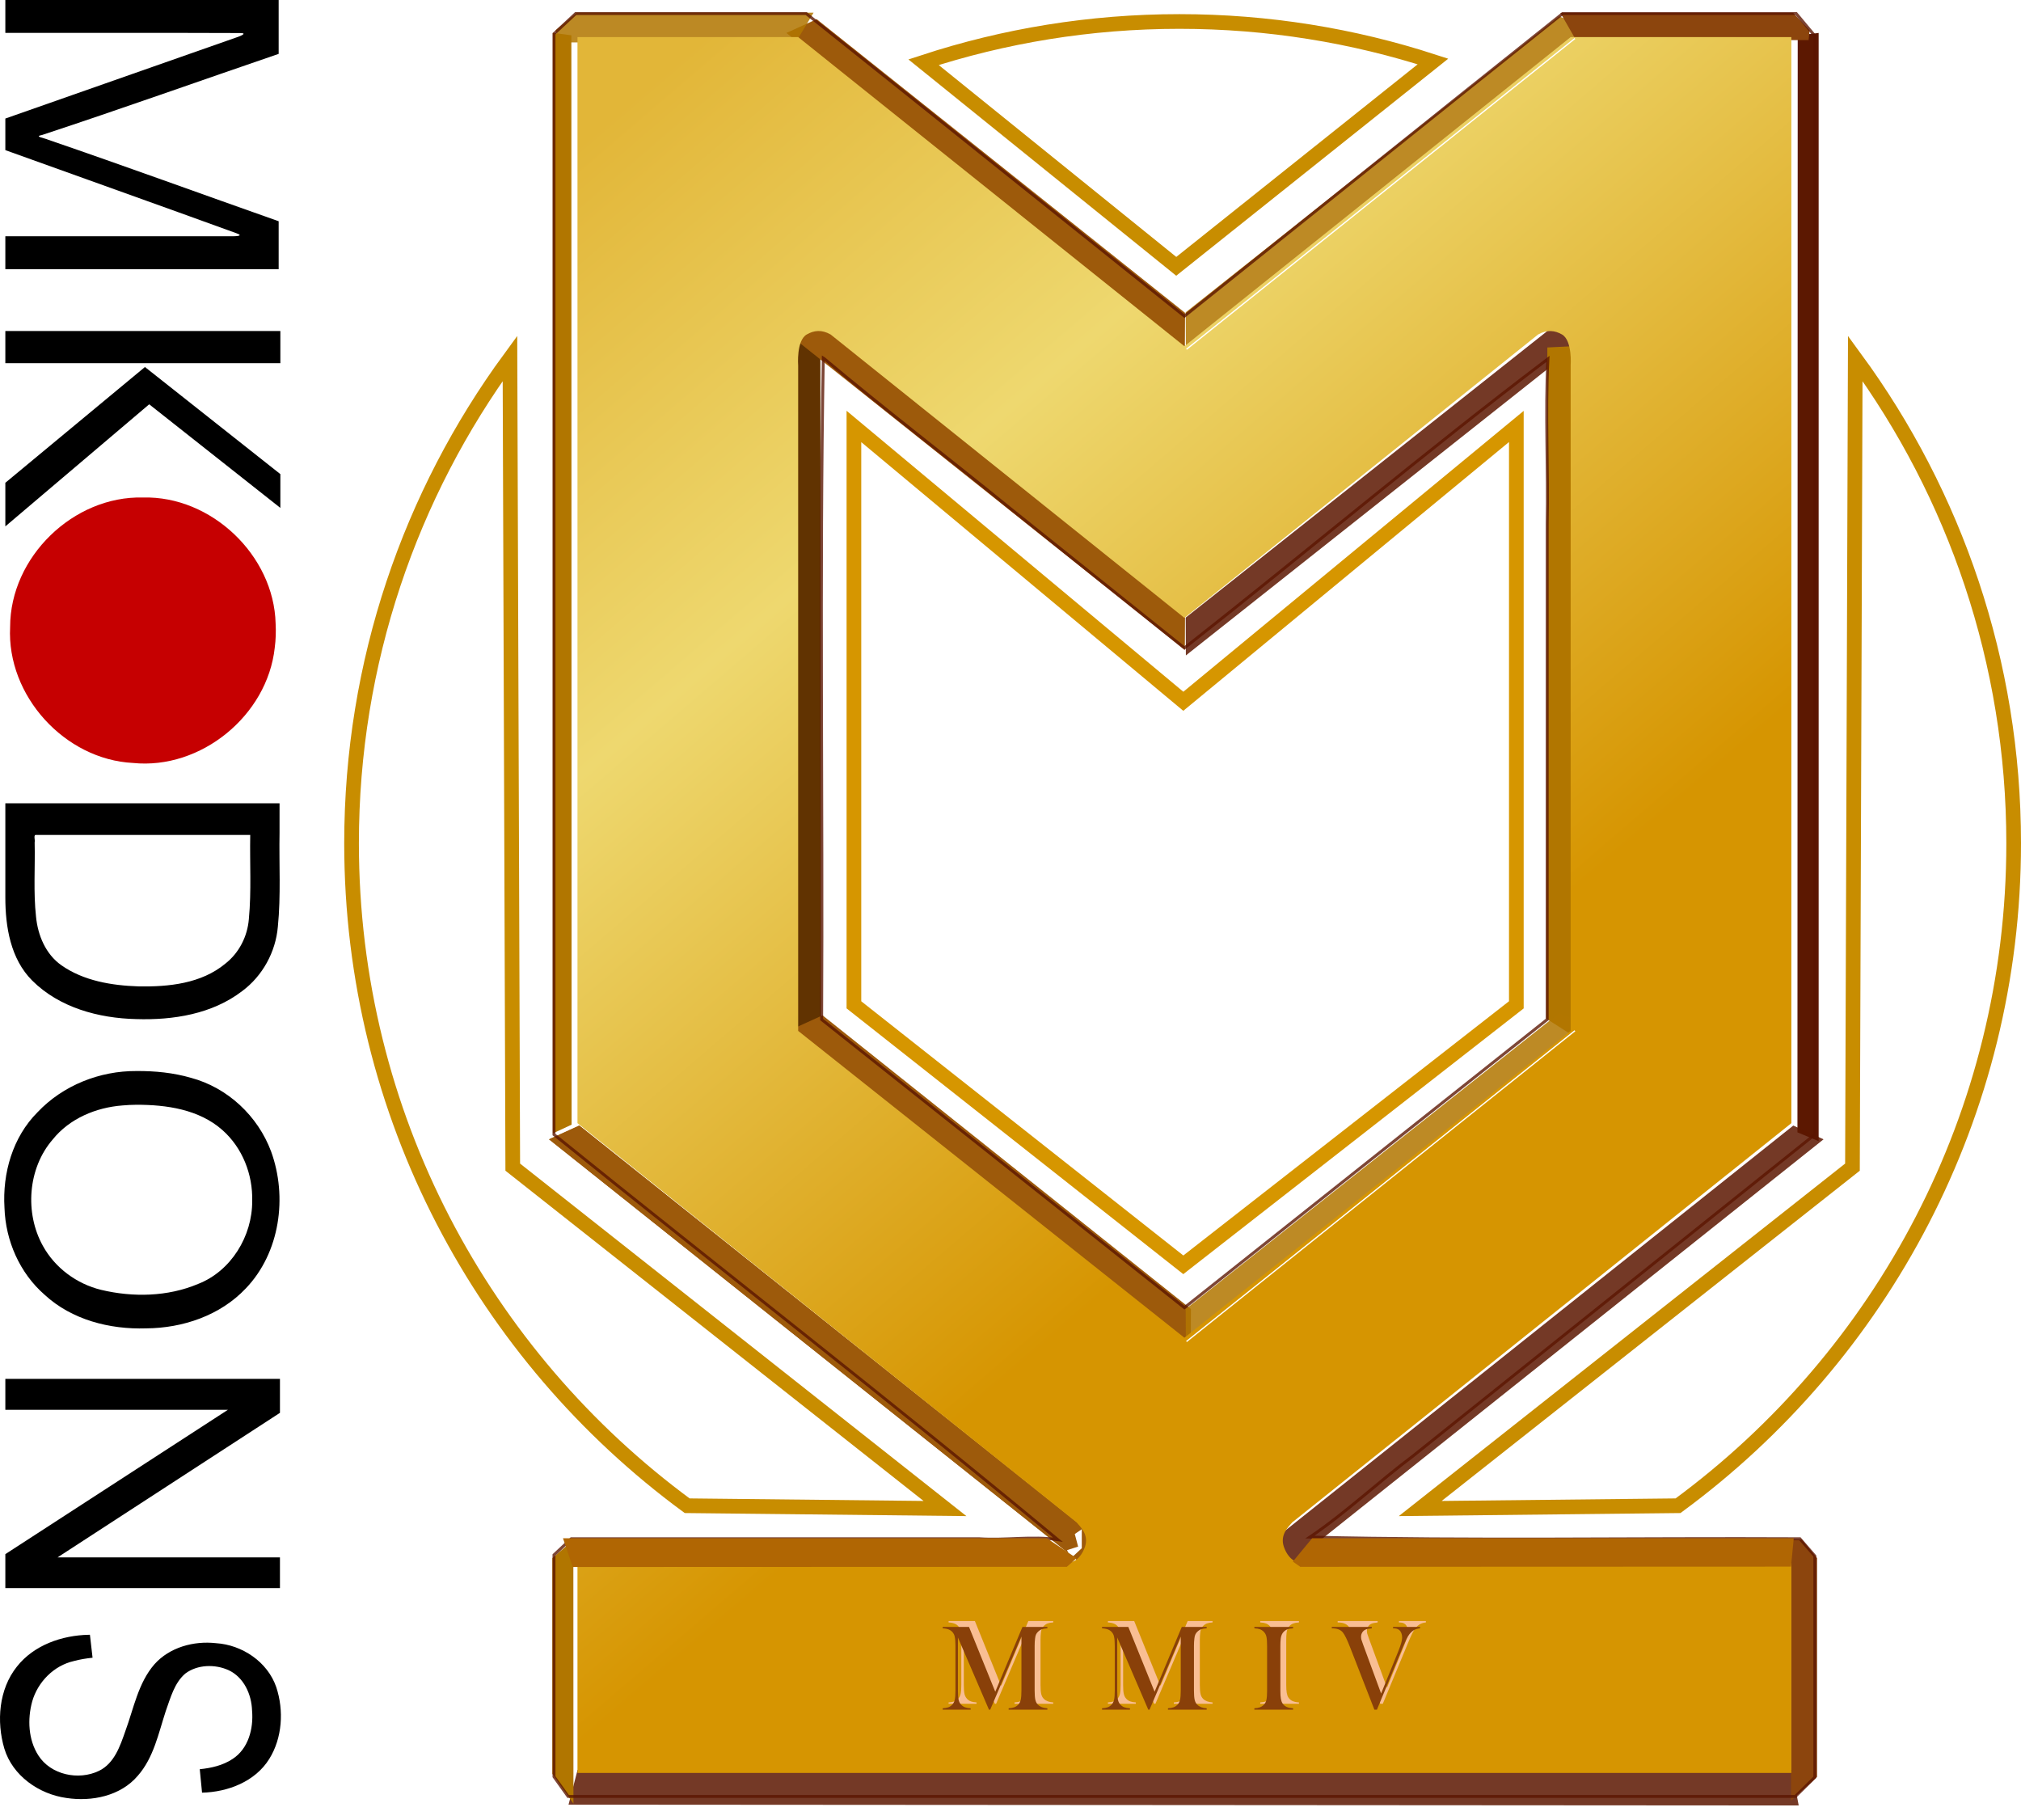 <?xml version="1.0" encoding="UTF-8" standalone="no"?>
<!-- Created with Inkscape (http://www.inkscape.org/) -->
<svg
   xmlns:dc="http://purl.org/dc/elements/1.1/"
   xmlns:cc="http://creativecommons.org/ns#"
   xmlns:rdf="http://www.w3.org/1999/02/22-rdf-syntax-ns#"
   xmlns:svg="http://www.w3.org/2000/svg"
   xmlns="http://www.w3.org/2000/svg"
   xmlns:xlink="http://www.w3.org/1999/xlink"
   xmlns:sodipodi="http://sodipodi.sourceforge.net/DTD/sodipodi-0.dtd"
   xmlns:inkscape="http://www.inkscape.org/namespaces/inkscape"
   width="688.545"
   height="620"
   id="svg3837"
   sodipodi:version="0.32"
   inkscape:version="0.46"
   version="1.0"
   sodipodi:docname="Mkodons Logo3.svg"
   inkscape:output_extension="org.inkscape.output.svg.inkscape">
  <defs
     id="defs3839">
    <filter
       inkscape:collect="always"
       id="filter3424"
       x="-0.566"
       width="2.133"
       y="-0.384"
       height="1.767">
      <feGaussianBlur
         inkscape:collect="always"
         stdDeviation="1.18"
         id="feGaussianBlur3426" />
    </filter>
    <filter
       inkscape:collect="always"
       id="filter3264">
      <feGaussianBlur
         inkscape:collect="always"
         stdDeviation="0.599"
         id="feGaussianBlur3266" />
    </filter>
    <linearGradient
       id="linearGradient2416">
      <stop
         id="stop3198"
         offset="0"
         style="stop-color:#e2b638;stop-opacity:1;" />
      <stop
         style="stop-color:#eed86f;stop-opacity:1;"
         offset="0.395"
         id="stop3200" />
      <stop
         style="stop-color:#d69501;stop-opacity:1;"
         offset="1"
         id="stop2420" />
    </linearGradient>
    <filter
       inkscape:collect="always"
       id="filter3189"
       x="-0.807"
       width="2.614"
       y="-0.012"
       height="1.024">
      <feGaussianBlur
         inkscape:collect="always"
         stdDeviation="1.921"
         id="feGaussianBlur3191" />
    </filter>
    <filter
       inkscape:collect="always"
       id="filter3267"
       x="-0.019"
       width="1.038"
       y="-0.278"
       height="1.556">
      <feGaussianBlur
         inkscape:collect="always"
         stdDeviation="1.394"
         id="feGaussianBlur3269" />
    </filter>
    <inkscape:perspective
       sodipodi:type="inkscape:persp3d"
       inkscape:vp_x="0 : 526.18109 : 1"
       inkscape:vp_y="0 : 1000 : 0"
       inkscape:vp_z="744.09448 : 526.18109 : 1"
       inkscape:persp3d-origin="372.04724 : 350.78739 : 1"
       id="perspective3845" />
    <filter
       inkscape:collect="always"
       id="filter3370">
      <feGaussianBlur
         inkscape:collect="always"
         stdDeviation="0.477"
         id="feGaussianBlur3372" />
    </filter>
    <linearGradient
       inkscape:collect="always"
       xlink:href="#linearGradient2416"
       id="linearGradient2448"
       gradientUnits="userSpaceOnUse"
       x1="1136.783"
       y1="107.841"
       x2="1406.332"
       y2="422.035"
       gradientTransform="translate(-920.312,154.928)" />
    <filter
       inkscape:collect="always"
       id="filter3275"
       x="-0.006"
       width="1.012"
       y="-0.293"
       height="1.585">
      <feGaussianBlur
         inkscape:collect="always"
         stdDeviation="1.064"
         id="feGaussianBlur3277" />
    </filter>
  </defs>
  <sodipodi:namedview
     id="base"
     pagecolor="#ffffff"
     bordercolor="#666666"
     borderopacity="1.0"
     inkscape:pageopacity="0.0"
     inkscape:pageshadow="2"
     inkscape:zoom="1.2854839"
     inkscape:cx="344.27267"
     inkscape:cy="310"
     inkscape:document-units="px"
     inkscape:current-layer="layer1"
     showgrid="false"
     inkscape:window-width="1280"
     inkscape:window-height="1005"
     inkscape:window-x="0"
     inkscape:window-y="0"
     showguides="true"
     inkscape:guide-bbox="true" />
  <g
     inkscape:label="Ebene 1"
     inkscape:groupmode="layer"
     id="layer1"
     transform="translate(-5.727,-225.172)">
    <path
       style="fill:#5c1701;fill-opacity:0.851;stroke:none;stroke-width:8.292;stroke-miterlimit:4;stroke-opacity:1;filter:url(#filter3275)"
       d="M 202.503,828.274 L 616.223,828.274 L 618.535,836.803 L 199.42,836.61 L 202.503,828.274 z"
       id="rect3272"
       sodipodi:nodetypes="ccccc"
       transform="matrix(1,0,0,1.419,0,-347.237)" />
    <path
       style="fill:#8c450d;fill-opacity:1;stroke:none;stroke-width:8.292;stroke-miterlimit:4;stroke-opacity:1;filter:url(#filter3267)"
       d="M 1535.125,594.562 L 1535.156,683.656 L 1545.219,675.5 L 1545.219,601 L 1539.312,594.656 L 1535.125,594.562 z"
       id="path3300"
       transform="matrix(0.882,0,0,1,-738.09,154.928)" />
    <path
       style="fill:#9d5a0b;fill-opacity:1;stroke:none;stroke-width:8.292;stroke-miterlimit:4;stroke-opacity:1;filter:url(#filter3267)"
       d="M 203.095,608.584 L 192.782,613.271 L 453.97,821.303 L 460.907,814.084 L 203.095,608.584 z"
       id="path3308" />
    <path
       style="fill:#b17600;fill-opacity:1;stroke:none;stroke-width:8.292;stroke-miterlimit:4;stroke-opacity:1;filter:url(#filter3189)"
       d="M 1116.249,81.444 L 1121.889,82.273 L 1121.963,453.344 L 1116.249,456.319 L 1116.249,81.444 z"
       id="rect2408"
       sodipodi:nodetypes="ccccc"
       transform="matrix(1.118,0,0,1,-1053.884,154.928)" />
    <path
       transform="matrix(-1.265,0,0,1.007,2037.388,154.379)"
       sodipodi:nodetypes="ccccc"
       id="path3195"
       d="M 1116.249,81.444 L 1121.889,82.273 L 1121.963,453.344 L 1116.249,456.319 L 1116.249,81.444 z"
       style="fill:#5c1801;fill-opacity:1;stroke:none;stroke-width:8.292;stroke-miterlimit:4;stroke-opacity:1;filter:url(#filter3189)" />
    <path
       style="fill:#9d5a0b;fill-opacity:1;stroke:none;stroke-width:8.292;stroke-miterlimit:4;stroke-opacity:1;filter:url(#filter3267)"
       d="M 283.97,231.709 L 273.657,236.396 L 409.407,344.521 L 409.47,331.74 L 283.97,231.709 z"
       id="path2425" />
    <path
       id="path2430"
       d="M 1204.281,76.781 L 1193.969,81.469 L 1329.719,189.594 L 1329.781,176.812 L 1204.281,76.781 z"
       style="fill:#b27600;fill-opacity:0.855;stroke:none;stroke-width:8.292;stroke-miterlimit:4;stroke-opacity:1;filter:url(#filter3267)"
       transform="matrix(-1.014,0,0,1.008,1758.086,153.327)" />
    <path
       transform="matrix(-1.014,0,0,1.008,1758.086,257.327)"
       style="fill:#5c1701;fill-opacity:0.851;stroke:none;stroke-width:8.292;stroke-miterlimit:4;stroke-opacity:1;filter:url(#filter3267)"
       d="M 1204.281,76.781 L 1193.969,81.469 L 1329.719,189.594 L 1329.781,176.812 L 1204.281,76.781 z"
       id="path2440" />
    <path
       transform="matrix(-1.807,0,0,0.624,2560.155,292.199)"
       sodipodi:nodetypes="ccccc"
       id="path3197"
       d="M 1116.249,81.444 L 1121.889,82.273 L 1122.029,448.766 L 1116.183,459.562 L 1116.249,81.444 z"
       style="fill:#b17600;fill-opacity:1;stroke:none;stroke-width:8.292;stroke-miterlimit:4;stroke-opacity:1;filter:url(#filter3189)" />
    <path
       style="fill:#613301;fill-opacity:1;stroke:none;stroke-width:8.292;stroke-miterlimit:4;stroke-opacity:1;filter:url(#filter3189)"
       d="M 1116.249,81.444 L 1121.889,82.273 L 1122.029,448.766 L 1116.183,459.562 L 1116.249,81.444 z"
       id="path3199"
       sodipodi:nodetypes="ccccc"
       transform="matrix(1.576,0,0,0.634,-1482.871,287.57)" />
    <path
       style="fill:#b17600;fill-opacity:1;stroke:none;stroke-width:8.292;stroke-miterlimit:4;stroke-opacity:1;filter:url(#filter3189)"
       d="M 201.063,749.74 L 193.907,755.928 L 193.907,829.396 L 201.095,839.553 L 201.063,749.74 z"
       id="path3292" />
    <path
       style="fill:#5c1701;fill-opacity:0.851;stroke:none;stroke-width:8.292;stroke-miterlimit:4;stroke-opacity:1;filter:url(#filter3267)"
       d="M 1123.406,453.656 L 1113.094,458.344 L 1374.281,666.375 L 1381.219,659.156 L 1123.406,453.656 z"
       id="path3318"
       transform="matrix(-1,0,0,1,1740.097,154.928)" />
    <path
       id="path2432"
       d="M 285.97,571.035 L 275.657,575.723 L 411.407,683.848 L 411.47,671.067 L 285.97,571.035 z"
       style="fill:#9d5a0b;fill-opacity:1;stroke:none;stroke-width:8.292;stroke-miterlimit:4;stroke-opacity:1;filter:url(#filter3267)" />
    <path
       id="path3316"
       d="M 203.095,608.584 L 192.782,613.271 L 453.97,821.303 L 460.907,814.084 L 203.095,608.584 z"
       style="fill:#9d5a0b;fill-opacity:1;stroke:none;stroke-width:8.292;stroke-miterlimit:4;stroke-opacity:1;filter:url(#filter3267)" />
    <path
       style="fill:#b17600;fill-opacity:0.859;stroke:none;stroke-width:8.292;stroke-miterlimit:4;stroke-opacity:1;filter:url(#filter3267)"
       d="M 1122.969,74.562 L 1115.812,80.562 L 1117.219,84.688 L 1197.25,84.656 L 1203.281,74.562 L 1122.969,74.562 z"
       id="path3273"
       transform="matrix(1.005,0,0,1,-926.385,154.928)" />
    <path
       style="fill:#8c450d;fill-opacity:1;stroke:none;stroke-width:8.292;stroke-miterlimit:4;stroke-opacity:1;filter:url(#filter3267)"
       d="M 537.345,229.553 L 542.688,238.865 L 621.907,238.834 L 622.251,235.521 L 616.657,229.553 L 537.345,229.553 z"
       id="path3275" />
    <path
       transform="matrix(-1.014,0,0,1.008,1758.086,492.851)"
       style="fill:#b27600;fill-opacity:0.855;stroke:none;stroke-width:8.292;stroke-miterlimit:4;stroke-opacity:1;filter:url(#filter3267)"
       d="M 1204.281,76.781 L 1193.969,81.469 L 1329.719,189.594 L 1329.781,176.812 L 1204.281,76.781 z"
       id="path2434" />
    <path
       id="path2438"
       d="M 283.97,333.709 L 273.657,338.396 L 409.407,446.521 L 409.47,433.74 L 283.97,333.709 z"
       style="fill:#9d5a0b;fill-opacity:1;stroke:none;stroke-width:8.292;stroke-miterlimit:4;stroke-opacity:1;filter:url(#filter3267)" />
    <path
       id="path3324"
       d="M 202.47,237.803 L 202.47,607.771 L 372.501,743.74 C 373.767,745.239 376.725,747.876 375.407,751.959 C 374.602,754.454 372.657,757.347 369.845,757.334 L 202.47,757.334 L 202.47,829.115 L 409.251,829.115 L 616.032,829.115 L 616.032,757.334 L 448.657,757.334 C 445.845,757.347 443.9,754.454 443.095,751.959 C 441.777,747.876 444.735,745.239 446.001,743.74 L 616.032,607.771 L 616.032,237.803 L 540.845,237.803 L 409.251,343.115 L 277.657,237.803 L 202.47,237.803 z M 284.438,337.928 C 285.798,337.892 287.211,338.26 288.72,339.115 L 409.251,435.646 L 529.751,339.115 C 532.769,337.404 535.482,337.706 537.907,339.115 C 541.495,341.199 540.845,349.709 540.845,349.709 L 540.845,576.334 L 409.251,680.865 L 277.657,576.334 L 277.657,349.709 C 277.657,349.709 276.976,341.199 280.563,339.115 C 281.776,338.411 283.078,337.963 284.438,337.928 z"
       style="fill:url(#linearGradient2448);fill-opacity:1;fill-rule:evenodd;stroke:none;stroke-width:1px;stroke-linecap:butt;stroke-linejoin:miter;stroke-opacity:1" />
    <path
       id="path3326"
       d="M 201.845,229.803 L 194.47,236.678 C 194.47,361.667 194.47,486.657 194.47,611.646 C 251.58,657.78 309.664,702.711 366.126,749.646 C 357.367,748.317 348.263,749.951 339.345,749.334 C 293.011,749.334 246.678,749.334 200.345,749.334 C 197.696,751.811 196.416,753.015 194.47,754.834 C 194.47,780.021 194.47,805.209 194.47,830.396 C 196.654,833.447 197.532,834.668 199.282,837.115 C 338.657,837.115 478.032,837.115 617.407,837.115 C 620.405,834.158 621.616,832.965 624.032,830.584 C 624.032,805.459 624.032,780.334 624.032,755.209 C 621.725,752.536 620.821,751.517 618.938,749.334 C 563.376,749.051 506.75,750.077 452.001,748.771 C 464.3,740.447 475.302,729.99 487.282,721.021 C 532.87,684.569 578.44,648.092 624.032,611.646 C 624.032,486.896 624.032,362.146 624.032,237.396 L 617.688,229.803 C 591.157,229.803 564.626,229.803 538.095,229.803 C 495.09,264.085 452.214,298.53 409.251,332.865 C 366.288,298.53 323.412,264.085 280.407,229.803 C 254.22,229.803 228.032,229.803 201.845,229.803 z M 286.22,347.146 L 286.47,347.303 C 307.016,364.579 328.664,381.06 349.595,398.115 C 369.478,414.04 389.368,429.971 409.251,445.896 C 450.679,413.346 491.346,379.018 533.095,347.428 C 532.131,366.117 533.236,384.956 532.845,403.709 C 532.853,459.959 532.842,516.209 532.845,572.459 C 491.647,605.178 450.449,637.896 409.251,670.615 C 368.053,637.896 326.855,605.178 285.657,572.459 C 286.053,497.355 284.9,422.245 286.22,347.146 z"
       style="fill:none;fill-rule:evenodd;stroke:#5b1500;stroke-width:1px;stroke-linecap:butt;stroke-linejoin:miter;stroke-opacity:0.788" />
    <path
       style="fill:none;fill-rule:evenodd;stroke:#ffffff;stroke-width:3;stroke-linecap:butt;stroke-linejoin:miter;stroke-miterlimit:4;stroke-dasharray:none;stroke-opacity:1;filter:url(#filter3264)"
       d="M 1461.089,85.267 L 1331.633,189.515"
       id="path3202"
       transform="matrix(0.676,-0.424,-0.43,0.489,-408.735,816.09)" />
    <path
       transform="matrix(0.676,-0.424,-0.43,0.489,-408.735,1154.09)"
       id="path2436"
       d="M 1461.089,85.267 L 1331.633,189.515"
       style="fill:none;fill-rule:evenodd;stroke:#ffffff;stroke-width:3;stroke-linecap:butt;stroke-linejoin:miter;stroke-miterlimit:4;stroke-dasharray:none;stroke-opacity:1;filter:url(#filter3264)" />
    <path
       style="fill:none;fill-rule:evenodd;stroke:#c88d00;stroke-width:5;stroke-linecap:butt;stroke-linejoin:miter;stroke-miterlimit:4;stroke-dasharray:none;stroke-opacity:1"
       d="M 179.468,347.24 C 145.544,393.553 125.499,450.662 125.499,512.428 C 125.499,605.012 170.514,687.114 239.843,738.084 L 327.677,739.036 L 180.42,622.748 L 179.468,347.24 z"
       id="path3220"
       sodipodi:nodetypes="cscccc" />
    <path
       style="fill:none;fill-opacity:1;stroke:#c88d00;stroke-width:5;stroke-miterlimit:4;stroke-dasharray:none;stroke-dashoffset:0;stroke-opacity:1"
       d="M 407.532,232.49 C 377.103,232.49 347.812,237.374 320.376,246.365 L 406.47,315.896 L 493.938,246.115 C 466.719,237.281 437.684,232.49 407.532,232.49 z"
       id="path3226" />
    <path
       sodipodi:nodetypes="cscccc"
       id="path3241"
       d="M 637.804,347.24 C 671.728,393.553 691.773,450.662 691.773,512.428 C 691.773,605.012 646.758,687.114 577.429,738.084 L 489.595,739.036 L 636.852,622.748 L 637.804,347.24 z"
       style="fill:none;fill-rule:evenodd;stroke:#c88d00;stroke-width:5;stroke-linecap:butt;stroke-linejoin:miter;stroke-miterlimit:4;stroke-dasharray:none;stroke-opacity:1" />
    <path
       style="fill:none;fill-rule:evenodd;stroke:#d69600;stroke-width:5;stroke-linecap:butt;stroke-linejoin:miter;stroke-miterlimit:4;stroke-dasharray:none;stroke-opacity:1"
       d="M 296.651,370.438 L 296.651,567.459 L 408.877,656.019 L 522.336,567.459 L 522.336,370.438 L 408.877,464.058 L 296.651,370.438 z"
       id="path3247"
       sodipodi:nodetypes="ccccccc" />
    <path
       style="fill:#ffffff;fill-rule:evenodd;stroke:none;stroke-width:1px;stroke-linecap:butt;stroke-linejoin:miter;stroke-opacity:1;filter:url(#filter3424)"
       d="M 1292.214,594.889 L 1293.349,598.06 L 1289.595,598.936 L 1290.786,601.079 L 1294.595,598.46 L 1294.595,593.699 L 1292.214,594.889 z"
       id="path3278"
       sodipodi:nodetypes="ccccccc"
       transform="matrix(1,0,0,1.355,-920.312,-58.359)" />
    <g
       style="fill:#f9be93;fill-opacity:1;filter:url(#filter3370)"
       transform="translate(-252.505,151.621)"
       id="g3497">
      <path
         id="path3499"
         d="M 617.065,626.225 C 616.28,626.266 615.651,626.373 615.176,626.545 C 614.701,626.717 614.264,627.003 613.865,627.402 C 613.562,627.691 613.335,628.011 613.184,628.362 C 613.032,628.713 612.929,629.157 612.874,629.693 C 612.778,630.409 612.73,631.255 612.73,632.232 L 612.73,647.447 C 612.73,648.865 612.812,649.917 612.977,650.606 C 613.143,651.294 613.438,651.844 613.865,652.257 C 614.622,652.987 615.689,653.386 617.065,653.454 L 617.065,653.929 L 603.873,653.929 L 603.873,653.454 C 604.672,653.413 605.315,653.3 605.804,653.114 C 606.292,652.928 606.729,652.642 607.115,652.257 C 607.541,651.817 607.834,651.256 607.992,650.575 C 608.15,649.893 608.229,648.851 608.229,647.447 L 608.229,628.991 L 597.598,653.929 L 597.164,653.929 L 586.594,629.363 L 586.594,647.447 C 586.594,648.865 586.674,649.911 586.832,650.585 C 586.99,651.259 587.283,651.817 587.709,652.257 C 588.095,652.656 588.532,652.945 589.02,653.124 C 589.509,653.303 590.145,653.413 590.93,653.454 L 590.93,653.929 L 581.413,653.929 L 581.413,653.454 C 582.197,653.413 582.834,653.303 583.322,653.124 C 583.811,652.945 584.248,652.656 584.633,652.257 C 585.06,651.817 585.352,651.256 585.511,650.575 C 585.669,649.893 585.748,648.851 585.748,647.447 L 585.748,632.232 C 585.748,631.599 585.727,631.001 585.686,630.436 C 585.617,629.418 585.459,628.675 585.211,628.207 C 584.867,627.56 584.396,627.082 583.797,626.772 C 583.198,626.463 582.404,626.28 581.413,626.225 L 581.413,625.75 L 590.372,625.75 L 599.311,647.819 L 608.58,625.75 L 617.065,625.75 L 617.065,626.225 z"
         style="font-size:42.279px;font-style:normal;font-variant:normal;font-weight:normal;font-stretch:normal;text-align:start;line-height:100%;writing-mode:lr-tb;text-anchor:start;fill:#f9be93;fill-opacity:1;stroke:none;stroke-width:1px;stroke-linecap:butt;stroke-linejoin:miter;stroke-opacity:1;font-family:Baskerville Old Face;-inkscape-font-specification:Baskerville Old Face" />
      <path
         id="path3501"
         d="M 700.781,625.75 L 700.781,626.225 C 699.996,626.266 699.36,626.376 698.871,626.555 C 698.383,626.734 697.946,627.023 697.561,627.422 C 697.024,627.973 696.693,628.737 696.57,629.714 C 696.487,630.443 696.446,631.283 696.446,632.232 L 696.446,647.447 C 696.446,648.589 696.501,649.491 696.611,650.151 C 696.721,650.812 696.9,651.342 697.148,651.741 C 697.505,652.292 697.967,652.701 698.531,652.969 C 699.095,653.238 699.845,653.399 700.781,653.454 L 700.781,653.929 L 687.59,653.929 L 687.59,653.454 C 688.388,653.413 689.031,653.3 689.52,653.114 C 690.008,652.928 690.438,652.642 690.81,652.257 C 691.25,651.817 691.546,651.259 691.698,650.585 C 691.849,649.911 691.925,648.865 691.925,647.447 L 691.925,632.232 C 691.925,630.815 691.849,629.769 691.698,629.095 C 691.546,628.42 691.25,627.863 690.81,627.422 C 690.438,627.023 690.005,626.734 689.509,626.555 C 689.014,626.376 688.374,626.266 687.59,626.225 L 687.59,625.75 L 700.781,625.75 z"
         style="font-size:42.279px;font-style:normal;font-variant:normal;font-weight:normal;font-stretch:normal;text-align:start;line-height:100%;writing-mode:lr-tb;text-anchor:start;fill:#f9be93;fill-opacity:1;stroke:none;stroke-width:1px;stroke-linecap:butt;stroke-linejoin:miter;stroke-opacity:1;font-family:Baskerville Old Face;-inkscape-font-specification:Baskerville Old Face" />
      <path
         id="path3503"
         d="M 713.968,625.75 L 727.593,625.75 L 727.593,626.225 C 726.56,626.321 725.817,626.48 725.363,626.7 C 724.936,626.906 724.592,627.226 724.331,627.66 C 724.069,628.093 723.939,628.565 723.939,629.074 C 723.939,629.432 723.973,629.748 724.042,630.024 C 724.111,630.299 724.317,630.898 724.661,631.82 L 730.772,648.438 L 736.697,633.863 C 737.522,631.813 737.935,630.319 737.935,629.384 C 737.935,628.861 737.853,628.372 737.688,627.918 C 737.522,627.464 737.302,627.113 737.027,626.865 C 736.752,626.631 736.449,626.466 736.119,626.37 C 735.788,626.273 735.362,626.225 734.839,626.225 L 734.839,625.75 L 744.025,625.75 L 744.025,626.225 C 743.268,626.294 742.611,626.48 742.054,626.782 C 741.496,627.085 740.963,627.546 740.454,628.166 C 740.11,628.606 739.748,629.208 739.37,629.972 C 738.992,630.736 738.472,631.916 737.811,633.512 L 729.347,653.929 L 728.48,653.929 L 720.264,632.831 C 719.191,630.065 718.33,628.31 717.684,627.567 C 717.271,627.099 716.765,626.758 716.166,626.545 C 715.568,626.332 714.835,626.225 713.968,626.225 L 713.968,625.75 z"
         style="font-size:42.279px;font-style:normal;font-variant:normal;font-weight:normal;font-stretch:normal;text-align:start;line-height:100%;writing-mode:lr-tb;text-anchor:start;fill:#f9be93;fill-opacity:1;stroke:none;stroke-width:1px;stroke-linecap:butt;stroke-linejoin:miter;stroke-opacity:1;font-family:Baskerville Old Face;-inkscape-font-specification:Baskerville Old Face" />
      <path
         id="path3505"
         d="M 671.344,626.225 C 670.559,626.266 669.929,626.373 669.455,626.545 C 668.98,626.717 668.543,627.003 668.144,627.402 C 667.841,627.691 667.614,628.011 667.463,628.362 C 667.311,628.713 667.208,629.157 667.153,629.693 C 667.056,630.409 667.008,631.255 667.008,632.232 L 667.008,647.447 C 667.008,648.865 667.091,649.917 667.256,650.606 C 667.421,651.294 667.717,651.844 668.144,652.257 C 668.901,652.987 669.967,653.386 671.344,653.454 L 671.344,653.929 L 658.152,653.929 L 658.152,653.454 C 658.95,653.413 659.594,653.3 660.082,653.114 C 660.571,652.928 661.008,652.642 661.393,652.257 C 661.82,651.817 662.112,651.256 662.271,650.575 C 662.429,649.893 662.508,648.851 662.508,647.447 L 662.508,628.991 L 651.876,653.929 L 651.443,653.929 L 640.873,629.363 L 640.873,647.447 C 640.873,648.865 640.952,649.911 641.111,650.585 C 641.269,651.259 641.561,651.817 641.988,652.257 C 642.373,652.656 642.81,652.945 643.299,653.124 C 643.787,653.303 644.424,653.413 645.208,653.454 L 645.208,653.929 L 635.691,653.929 L 635.691,653.454 C 636.476,653.413 637.112,653.303 637.601,653.124 C 638.09,652.945 638.527,652.656 638.912,652.257 C 639.339,651.817 639.631,651.256 639.789,650.575 C 639.948,649.893 640.027,648.851 640.027,647.447 L 640.027,632.232 C 640.027,631.599 640.006,631.001 639.965,630.436 C 639.896,629.418 639.738,628.675 639.49,628.207 C 639.146,627.56 638.675,627.082 638.076,626.772 C 637.477,626.463 636.682,626.28 635.691,626.225 L 635.691,625.75 L 644.651,625.75 L 653.59,647.819 L 662.859,625.75 L 671.344,625.75 L 671.344,626.225 z"
         style="font-size:42.279px;font-style:normal;font-variant:normal;font-weight:normal;font-stretch:normal;text-align:start;line-height:100%;writing-mode:lr-tb;text-anchor:start;fill:#f9be93;fill-opacity:1;stroke:none;stroke-width:1px;stroke-linecap:butt;stroke-linejoin:miter;stroke-opacity:1;font-family:Baskerville Old Face;-inkscape-font-specification:Baskerville Old Face" />
    </g>
    <g
       id="g3487"
       transform="translate(-254.505,153.621)"
       style="fill:#894009;fill-opacity:1">
      <path
         style="font-size:42.279px;font-style:normal;font-variant:normal;font-weight:normal;font-stretch:normal;text-align:start;line-height:100%;writing-mode:lr-tb;text-anchor:start;fill:#894009;fill-opacity:1;stroke:none;stroke-width:1px;stroke-linecap:butt;stroke-linejoin:miter;stroke-opacity:1;font-family:Baskerville Old Face;-inkscape-font-specification:Baskerville Old Face"
         d="M 617.065,626.225 C 616.28,626.266 615.651,626.373 615.176,626.545 C 614.701,626.717 614.264,627.003 613.865,627.402 C 613.562,627.691 613.335,628.011 613.184,628.362 C 613.032,628.713 612.929,629.157 612.874,629.693 C 612.778,630.409 612.73,631.255 612.73,632.232 L 612.73,647.447 C 612.73,648.865 612.812,649.917 612.977,650.606 C 613.143,651.294 613.438,651.844 613.865,652.257 C 614.622,652.987 615.689,653.386 617.065,653.454 L 617.065,653.929 L 603.873,653.929 L 603.873,653.454 C 604.672,653.413 605.315,653.3 605.804,653.114 C 606.292,652.928 606.729,652.642 607.115,652.257 C 607.541,651.817 607.834,651.256 607.992,650.575 C 608.15,649.893 608.229,648.851 608.229,647.447 L 608.229,628.991 L 597.598,653.929 L 597.164,653.929 L 586.594,629.363 L 586.594,647.447 C 586.594,648.865 586.674,649.911 586.832,650.585 C 586.99,651.259 587.283,651.817 587.709,652.257 C 588.095,652.656 588.532,652.945 589.02,653.124 C 589.509,653.303 590.145,653.413 590.93,653.454 L 590.93,653.929 L 581.413,653.929 L 581.413,653.454 C 582.197,653.413 582.834,653.303 583.322,653.124 C 583.811,652.945 584.248,652.656 584.633,652.257 C 585.06,651.817 585.352,651.256 585.511,650.575 C 585.669,649.893 585.748,648.851 585.748,647.447 L 585.748,632.232 C 585.748,631.599 585.727,631.001 585.686,630.436 C 585.617,629.418 585.459,628.675 585.211,628.207 C 584.867,627.56 584.396,627.082 583.797,626.772 C 583.198,626.463 582.404,626.28 581.413,626.225 L 581.413,625.75 L 590.372,625.75 L 599.311,647.819 L 608.58,625.75 L 617.065,625.75 L 617.065,626.225 z"
         id="path3489" />
      <path
         style="font-size:42.279px;font-style:normal;font-variant:normal;font-weight:normal;font-stretch:normal;text-align:start;line-height:100%;writing-mode:lr-tb;text-anchor:start;fill:#894009;fill-opacity:1;stroke:none;stroke-width:1px;stroke-linecap:butt;stroke-linejoin:miter;stroke-opacity:1;font-family:Baskerville Old Face;-inkscape-font-specification:Baskerville Old Face"
         d="M 700.781,625.75 L 700.781,626.225 C 699.996,626.266 699.36,626.376 698.871,626.555 C 698.383,626.734 697.946,627.023 697.561,627.422 C 697.024,627.973 696.693,628.737 696.57,629.714 C 696.487,630.443 696.446,631.283 696.446,632.232 L 696.446,647.447 C 696.446,648.589 696.501,649.491 696.611,650.151 C 696.721,650.812 696.9,651.342 697.148,651.741 C 697.505,652.292 697.967,652.701 698.531,652.969 C 699.095,653.238 699.845,653.399 700.781,653.454 L 700.781,653.929 L 687.59,653.929 L 687.59,653.454 C 688.388,653.413 689.031,653.3 689.52,653.114 C 690.008,652.928 690.438,652.642 690.81,652.257 C 691.25,651.817 691.546,651.259 691.698,650.585 C 691.849,649.911 691.925,648.865 691.925,647.447 L 691.925,632.232 C 691.925,630.815 691.849,629.769 691.698,629.095 C 691.546,628.42 691.25,627.863 690.81,627.422 C 690.438,627.023 690.005,626.734 689.509,626.555 C 689.014,626.376 688.374,626.266 687.59,626.225 L 687.59,625.75 L 700.781,625.75 z"
         id="path3491" />
      <path
         style="font-size:42.279px;font-style:normal;font-variant:normal;font-weight:normal;font-stretch:normal;text-align:start;line-height:100%;writing-mode:lr-tb;text-anchor:start;fill:#894009;fill-opacity:1;stroke:none;stroke-width:1px;stroke-linecap:butt;stroke-linejoin:miter;stroke-opacity:1;font-family:Baskerville Old Face;-inkscape-font-specification:Baskerville Old Face"
         d="M 713.968,625.75 L 727.593,625.75 L 727.593,626.225 C 726.56,626.321 725.817,626.48 725.363,626.7 C 724.936,626.906 724.592,627.226 724.331,627.66 C 724.069,628.093 723.939,628.565 723.939,629.074 C 723.939,629.432 723.973,629.748 724.042,630.024 C 724.111,630.299 724.317,630.898 724.661,631.82 L 730.772,648.438 L 736.697,633.863 C 737.522,631.813 737.935,630.319 737.935,629.384 C 737.935,628.861 737.853,628.372 737.688,627.918 C 737.522,627.464 737.302,627.113 737.027,626.865 C 736.752,626.631 736.449,626.466 736.119,626.37 C 735.788,626.273 735.362,626.225 734.839,626.225 L 734.839,625.75 L 744.025,625.75 L 744.025,626.225 C 743.268,626.294 742.611,626.48 742.054,626.782 C 741.496,627.085 740.963,627.546 740.454,628.166 C 740.11,628.606 739.748,629.208 739.37,629.972 C 738.992,630.736 738.472,631.916 737.811,633.512 L 729.347,653.929 L 728.48,653.929 L 720.264,632.831 C 719.191,630.065 718.33,628.31 717.684,627.567 C 717.271,627.099 716.765,626.758 716.166,626.545 C 715.568,626.332 714.835,626.225 713.968,626.225 L 713.968,625.75 z"
         id="path3493" />
      <path
         style="font-size:42.279px;font-style:normal;font-variant:normal;font-weight:normal;font-stretch:normal;text-align:start;line-height:100%;writing-mode:lr-tb;text-anchor:start;fill:#894009;fill-opacity:1;stroke:none;stroke-width:1px;stroke-linecap:butt;stroke-linejoin:miter;stroke-opacity:1;font-family:Baskerville Old Face;-inkscape-font-specification:Baskerville Old Face"
         d="M 671.344,626.225 C 670.559,626.266 669.929,626.373 669.455,626.545 C 668.98,626.717 668.543,627.003 668.144,627.402 C 667.841,627.691 667.614,628.011 667.463,628.362 C 667.311,628.713 667.208,629.157 667.153,629.693 C 667.056,630.409 667.008,631.255 667.008,632.232 L 667.008,647.447 C 667.008,648.865 667.091,649.917 667.256,650.606 C 667.421,651.294 667.717,651.844 668.144,652.257 C 668.901,652.987 669.967,653.386 671.344,653.454 L 671.344,653.929 L 658.152,653.929 L 658.152,653.454 C 658.95,653.413 659.594,653.3 660.082,653.114 C 660.571,652.928 661.008,652.642 661.393,652.257 C 661.82,651.817 662.112,651.256 662.271,650.575 C 662.429,649.893 662.508,648.851 662.508,647.447 L 662.508,628.991 L 651.876,653.929 L 651.443,653.929 L 640.873,629.363 L 640.873,647.447 C 640.873,648.865 640.952,649.911 641.111,650.585 C 641.269,651.259 641.561,651.817 641.988,652.257 C 642.373,652.656 642.81,652.945 643.299,653.124 C 643.787,653.303 644.424,653.413 645.208,653.454 L 645.208,653.929 L 635.691,653.929 L 635.691,653.454 C 636.476,653.413 637.112,653.303 637.601,653.124 C 638.09,652.945 638.527,652.656 638.912,652.257 C 639.339,651.817 639.631,651.256 639.789,650.575 C 639.948,649.893 640.027,648.851 640.027,647.447 L 640.027,632.232 C 640.027,631.599 640.006,631.001 639.965,630.436 C 639.896,629.418 639.738,628.675 639.49,628.207 C 639.146,627.56 638.675,627.082 638.076,626.772 C 637.477,626.463 636.682,626.28 635.691,626.225 L 635.691,625.75 L 644.651,625.75 L 653.59,647.819 L 662.859,625.75 L 671.344,625.75 L 671.344,626.225 z"
         id="path3495" />
    </g>
    <path
       style="font-size:146.995px;font-style:normal;font-variant:normal;font-weight:normal;font-stretch:normal;text-align:start;line-height:100%;writing-mode:lr-tb;text-anchor:start;fill:#000000;fill-opacity:1;stroke:none;stroke-width:1px;stroke-linecap:butt;stroke-linejoin:miter;stroke-opacity:1;font-family:Arial Narrow;-inkscape-font-specification:Arial Narrow"
       d="M 7.546,236.38 C 34.202,236.411 60.868,236.317 87.518,236.427 C 90.588,236.43 86.827,237.768 85.759,238.1 C 59.688,247.251 33.617,256.403 7.546,265.554 C 7.546,269.14 7.546,272.727 7.546,276.313 C 33.804,285.771 60.112,295.119 86.339,304.647 C 89.254,305.687 85.263,305.674 84.119,305.643 C 58.595,305.643 33.07,305.643 7.546,305.643 C 7.546,309.382 7.546,313.121 7.546,316.86 C 38.585,316.86 69.625,316.86 100.665,316.86 C 100.665,311.418 100.665,305.977 100.665,300.535 C 74.478,291.308 48.371,281.761 22.124,272.768 C 21.1,272.23 17.023,271.691 20.063,271.153 C 47.038,262.263 73.79,252.713 100.665,243.524 C 100.665,237.407 100.665,231.289 100.665,225.172 C 69.625,225.172 38.585,225.172 7.546,225.172 C 7.546,228.908 7.546,232.644 7.546,236.38 z"
       id="path3739" />
    <path
       style="font-size:141.857px;font-style:normal;font-variant:normal;font-weight:normal;font-stretch:normal;text-align:start;line-height:100%;writing-mode:lr-tb;text-anchor:start;fill:#000000;fill-opacity:1;stroke:none;stroke-width:1px;stroke-linecap:butt;stroke-linejoin:miter;stroke-opacity:1;font-family:Arial Narrow;-inkscape-font-specification:Arial Narrow"
       d="M 7.546,530.852 C 7.54,540.866 9.316,551.813 16.695,559.189 C 25.941,568.414 39.322,572.024 52.11,572.316 C 64.722,572.72 78.032,570.614 88.24,562.773 C 95.169,557.634 99.658,549.453 100.389,540.842 C 101.459,530.224 100.77,519.529 100.967,508.877 C 100.967,505.523 100.967,502.169 100.967,498.816 C 69.827,498.816 38.686,498.816 7.546,498.816 C 7.546,509.494 7.546,520.173 7.546,530.852 z M 18.12,509.592 C 42.407,509.592 66.693,509.592 90.98,509.592 C 90.794,519.136 91.418,528.719 90.512,538.235 C 90.036,544.156 87.187,549.757 82.496,553.432 C 74.319,560.223 63.194,561.367 52.936,561.176 C 43.818,560.877 34.232,559.31 26.632,553.974 C 21.288,550.2 18.62,543.802 18.001,537.437 C 17.075,529.048 17.731,520.541 17.533,512.105 C 17.787,511.392 16.955,509.356 18.12,509.592 z"
       id="path3741" />
    <path
       style="font-size:142.637px;font-style:normal;font-variant:normal;font-weight:normal;font-stretch:normal;text-align:start;line-height:100%;writing-mode:lr-tb;text-anchor:start;fill:#000000;fill-opacity:1;stroke:none;stroke-width:1px;stroke-linecap:butt;stroke-linejoin:miter;stroke-opacity:1;font-family:Arial Narrow;-inkscape-font-specification:Arial Narrow"
       d="M 52.266,590.009 C 39.682,589.926 27.189,594.88 18.533,604.023 C 10.05,612.507 6.524,624.797 7.256,636.628 C 7.619,647.798 12.43,658.813 20.921,666.214 C 30.162,674.757 43.098,678.059 55.458,677.668 C 67.968,677.602 80.75,673.285 89.465,664.063 C 101.128,651.905 103.727,632.881 98.087,617.404 C 93.589,605.338 83.312,595.693 70.831,592.334 C 64.816,590.585 58.533,589.965 52.266,590.009 z M 52.12,601.501 C 62.413,601.467 73.535,603.064 81.487,610.104 C 88.303,616.115 91.889,625.225 91.649,634.289 C 91.712,646.229 84.463,658.159 73.205,662.538 C 62.854,666.904 51.014,667.137 40.16,664.546 C 31.876,662.523 24.489,657.075 20.358,649.597 C 14.094,638.371 15.2,623.107 23.697,613.314 C 29.428,606.169 38.487,602.403 47.479,601.73 C 49.021,601.584 50.571,601.518 52.12,601.501 z"
       id="path3743" />
    <path
       style="font-size:144.278px;font-style:normal;font-variant:normal;font-weight:normal;font-stretch:normal;text-align:start;line-height:100%;writing-mode:lr-tb;text-anchor:start;fill:#000000;fill-opacity:1;stroke:none;stroke-width:1px;stroke-linecap:butt;stroke-linejoin:miter;stroke-opacity:1;font-family:Arial Narrow;-inkscape-font-specification:Arial Narrow"
       d="M 7.546,705.406 C 32.822,705.406 58.099,705.406 83.376,705.406 C 58.105,721.804 32.822,738.184 7.546,754.575 C 7.546,758.43 7.546,762.285 7.546,766.14 C 38.732,766.14 69.919,766.14 101.105,766.14 C 101.105,762.655 101.105,759.17 101.105,755.684 C 75.846,755.684 50.588,755.684 25.329,755.684 C 50.585,739.265 75.847,722.857 101.105,706.442 C 101.105,702.587 101.105,698.732 101.105,694.877 C 69.919,694.877 38.732,694.877 7.546,694.877 C 7.546,698.386 7.546,701.896 7.546,705.406 z"
       id="path3745" />
    <path
       style="font-size:128.019px;font-style:normal;font-variant:normal;font-weight:normal;font-stretch:normal;text-align:start;line-height:100%;writing-mode:lr-tb;text-anchor:start;fill:#000000;fill-opacity:1;stroke:none;stroke-width:1px;stroke-linecap:butt;stroke-linejoin:miter;stroke-opacity:1;font-family:Lucida Sans Unicode;-inkscape-font-specification:Lucida Sans Unicode"
       d="M 7.546,348.897 C 38.778,348.897 70.01,348.897 101.243,348.897 C 101.243,345.24 101.243,341.584 101.243,337.927 C 70.01,337.927 38.778,337.927 7.546,337.927 C 7.546,341.584 7.546,345.24 7.546,348.897 z M 7.546,389.628 C 7.546,394.577 7.546,399.527 7.546,404.477 C 23.883,390.615 40.221,376.755 56.559,362.893 C 71.448,374.664 86.349,386.42 101.243,398.185 C 101.243,394.348 101.243,390.511 101.243,386.674 C 85.865,374.513 70.487,362.351 55.109,350.19 C 39.255,363.336 23.4,376.482 7.546,389.628 z"
       id="path3747" />
    <path
       style="font-size:125.762px;font-style:normal;font-variant:normal;font-weight:normal;font-stretch:normal;text-align:start;line-height:100%;writing-mode:lr-tb;text-anchor:start;fill:#000000;fill-opacity:1;stroke:none;stroke-width:1px;stroke-linecap:butt;stroke-linejoin:miter;stroke-opacity:1;font-family:Arial Narrow;-inkscape-font-specification:Arial Narrow"
       d="M 36.005,782.044 C 26.859,782.218 17.266,785.543 11.489,792.884 C 5.31,800.608 4.48,811.579 7.206,820.821 C 10.017,830.07 18.999,836.333 28.334,837.632 C 36.994,838.959 46.817,836.972 52.67,830.066 C 58.108,823.893 59.732,815.559 62.225,807.959 C 63.841,803.488 65.139,798.414 68.885,795.232 C 73.018,792.147 78.987,792.009 83.605,794.101 C 88.807,796.523 91.429,802.329 91.603,807.862 C 92.139,813.981 90.365,820.87 84.951,824.355 C 81.669,826.547 77.692,827.445 73.783,827.837 C 74.043,830.5 74.303,833.163 74.562,835.826 C 83.358,835.625 92.674,832.051 97.464,824.334 C 101.92,817.193 102.481,807.806 99.849,799.882 C 96.9,791.265 88.206,785.456 79.296,784.904 C 71.708,784.063 63.484,786.306 58.329,792.105 C 52.809,798.461 51.284,807.121 48.452,814.8 C 46.654,819.94 44.682,825.881 39.408,828.415 C 32.476,831.741 23.012,829.776 18.781,823.123 C 15.344,817.764 15.049,810.764 16.699,804.753 C 18.601,798.102 24.09,792.527 30.878,790.995 C 32.961,790.426 35.115,790.087 37.262,789.858 C 36.962,787.25 36.662,784.642 36.363,782.034 L 36.069,782.042 L 36.005,782.044 z"
       id="path3749" />
    <path
       style="fill:#c60001;fill-opacity:1;stroke:none;stroke-width:5;stroke-miterlimit:4;stroke-dasharray:none;stroke-dashoffset:0;stroke-opacity:1"
       d="M 99.63,437.576 C 99.058,414.344 77.714,394.016 54.434,394.644 C 30.754,394.032 9.184,414.903 9.176,438.754 C 7.97,462.209 27.827,483.889 51.022,485.067 C 74.189,487.426 96.815,468.909 99.332,445.805 C 99.684,443.126 99.78,440.322 99.63,437.576 z"
       id="path3751" />
    <path
       style="fill:#b06603;fill-opacity:1;stroke:none;stroke-width:8.292;stroke-miterlimit:4;stroke-opacity:1;filter:url(#filter3267)"
       d="M 191.812,524 L 195.125,533.781 L 363.469,533.719 L 366.781,530.781 L 356.656,524 L 191.812,524 z M 447.031,524 L 440.469,531.938 L 443,533.719 L 610.188,533.656 L 611.125,524 L 447.031,524 z"
       transform="translate(5.727,225.172)"
       id="path3271" />
  </g>
</svg>
